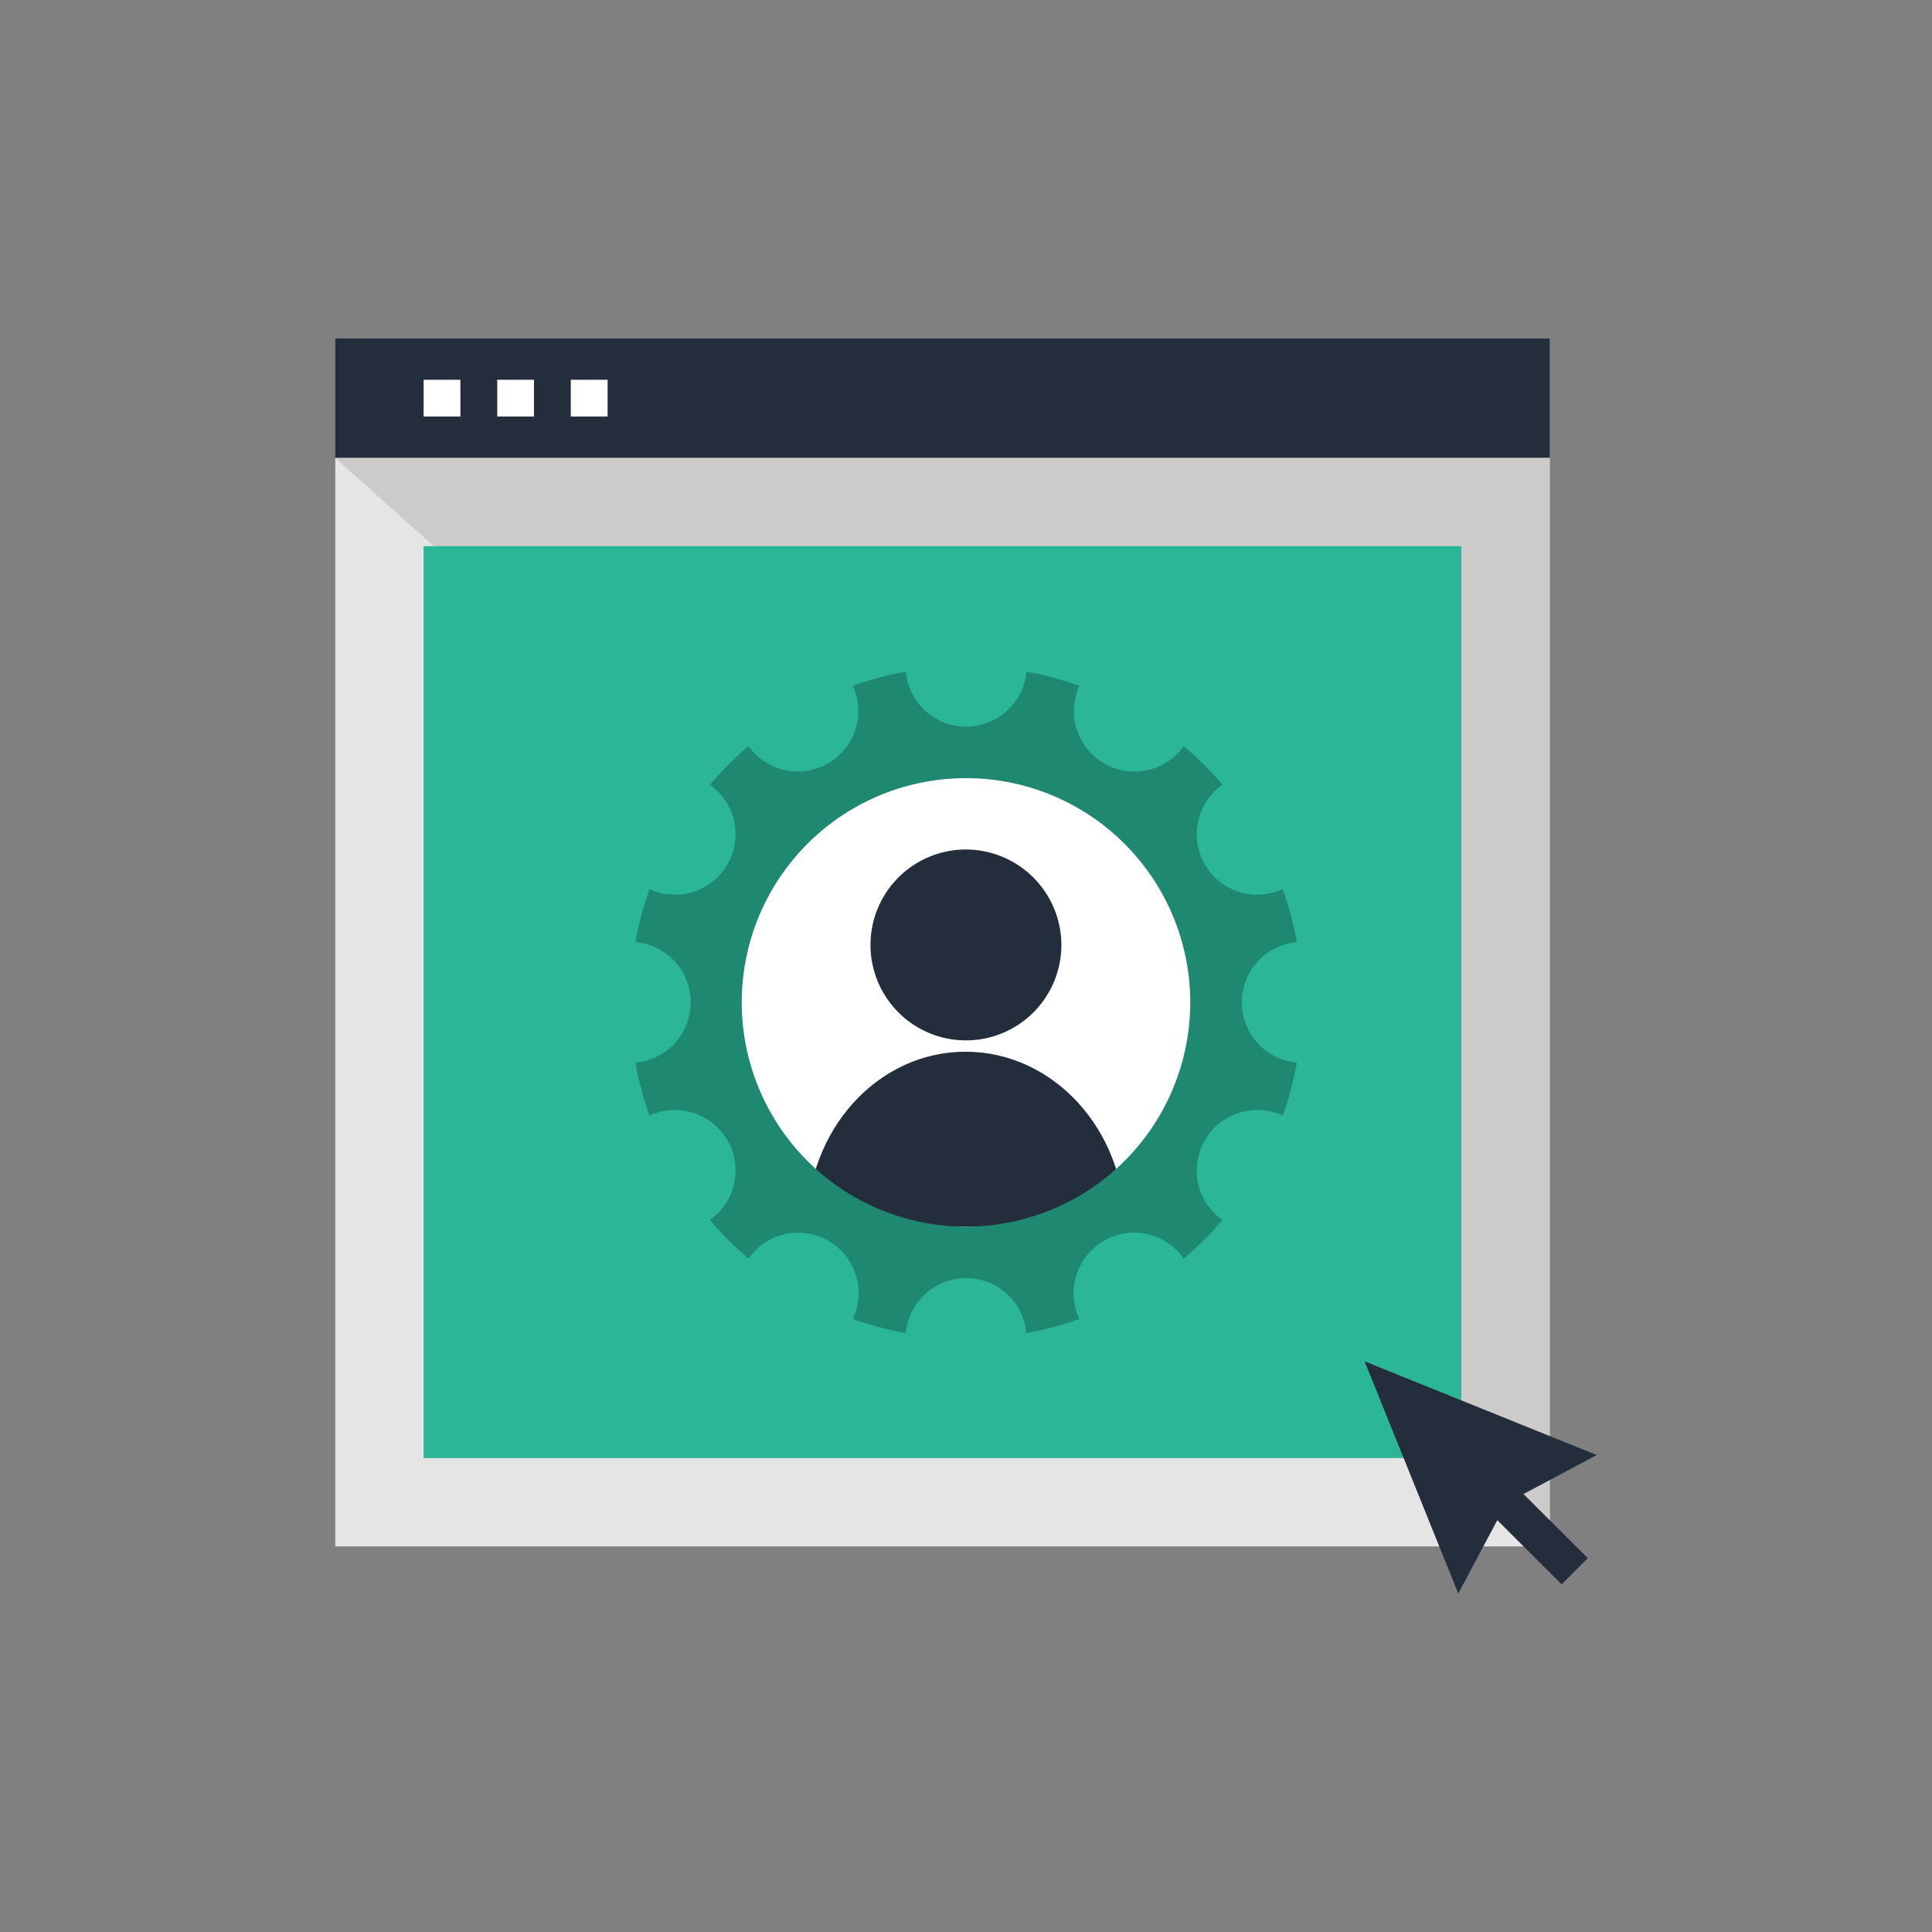 <?xml version="1.0" encoding="UTF-8"?> <svg xmlns="http://www.w3.org/2000/svg" id="Layer_1" data-name="Layer 1" viewBox="0 0 300 300"><rect x="0" y="0" width="300" height="300" fill="#808080" stroke="none"/><defs><style>.cls-1{fill:#e6e5e5;}.cls-2{fill:#242d3c;}.cls-3{fill:#fff;}.cls-4{fill:#cccbca;}.cls-5{fill:#2ab697;}.cls-6{fill:#1f8871;}</style></defs><rect class="cls-1" x="52.06" y="71.1" width="188.58" height="169.03"></rect><rect class="cls-2" x="52.06" y="52.56" width="188.58" height="18.54"></rect><rect class="cls-3" x="65.78" y="58.97" width="5.71" height="5.71"></rect><rect class="cls-3" x="77.21" y="58.97" width="5.71" height="5.71"></rect><rect class="cls-3" x="88.63" y="58.97" width="5.72" height="5.71"></rect><polygon class="cls-4" points="240.64 71.1 52.06 71.1 240.64 240.13 240.64 71.1"></polygon><rect class="cls-5" x="65.77" y="84.81" width="161.15" height="141.6"></rect><polygon class="cls-2" points="226.44 247.44 211.9 211.39 247.94 225.94 233.91 233.4 226.44 247.44"></polygon><rect class="cls-2" x="235.63" y="229.5" width="5.74" height="16.98" transform="translate(-98.42 238.82) rotate(-45.08)"></rect><circle class="cls-3" cx="150" cy="158" r="38.35"></circle><path class="cls-2" d="M164.81,146.73a14.82,14.82,0,1,1-14.88-14.82A14.85,14.85,0,0,1,164.81,146.73Z"></path><path class="cls-2" d="M149.93,163.31c-13.66,0-24.62,12.15-24.62,27.16h49.38C174.69,175.46,163.59,163.31,149.93,163.31Z"></path><path class="cls-6" d="M192.83,155.65a9.4,9.4,0,0,1,8.54-9.36,51.48,51.48,0,0,0-2.19-8.24,9.39,9.39,0,0,1-9.37-16.19,51.86,51.86,0,0,0-6-6,9.4,9.4,0,0,1-16.2-9.37,51.36,51.36,0,0,0-8.23-2.19,9.4,9.4,0,0,1-18.72,0,51.64,51.64,0,0,0-8.23,2.19,9.4,9.4,0,0,1-16.2,9.37,52.65,52.65,0,0,0-6,6,9.39,9.39,0,0,1-9.37,16.19,51.48,51.48,0,0,0-2.19,8.24,9.39,9.39,0,0,1,0,18.71,51.09,51.09,0,0,0,2.19,8.23,9.4,9.4,0,0,1,9.37,16.21,53.47,53.47,0,0,0,6,6,9.39,9.39,0,0,1,16.2,9.37,51.64,51.64,0,0,0,8.23,2.19,9.4,9.4,0,0,1,18.72,0,51.36,51.36,0,0,0,8.23-2.19,9.39,9.39,0,0,1,16.2-9.37,52.65,52.65,0,0,0,6-6,9.4,9.4,0,0,1,9.37-16.21,51.09,51.09,0,0,0,2.19-8.23A9.38,9.38,0,0,1,192.83,155.65ZM150,190.47a34.82,34.82,0,1,1,34.82-34.82A34.83,34.83,0,0,1,150,190.47Z"></path></svg> 